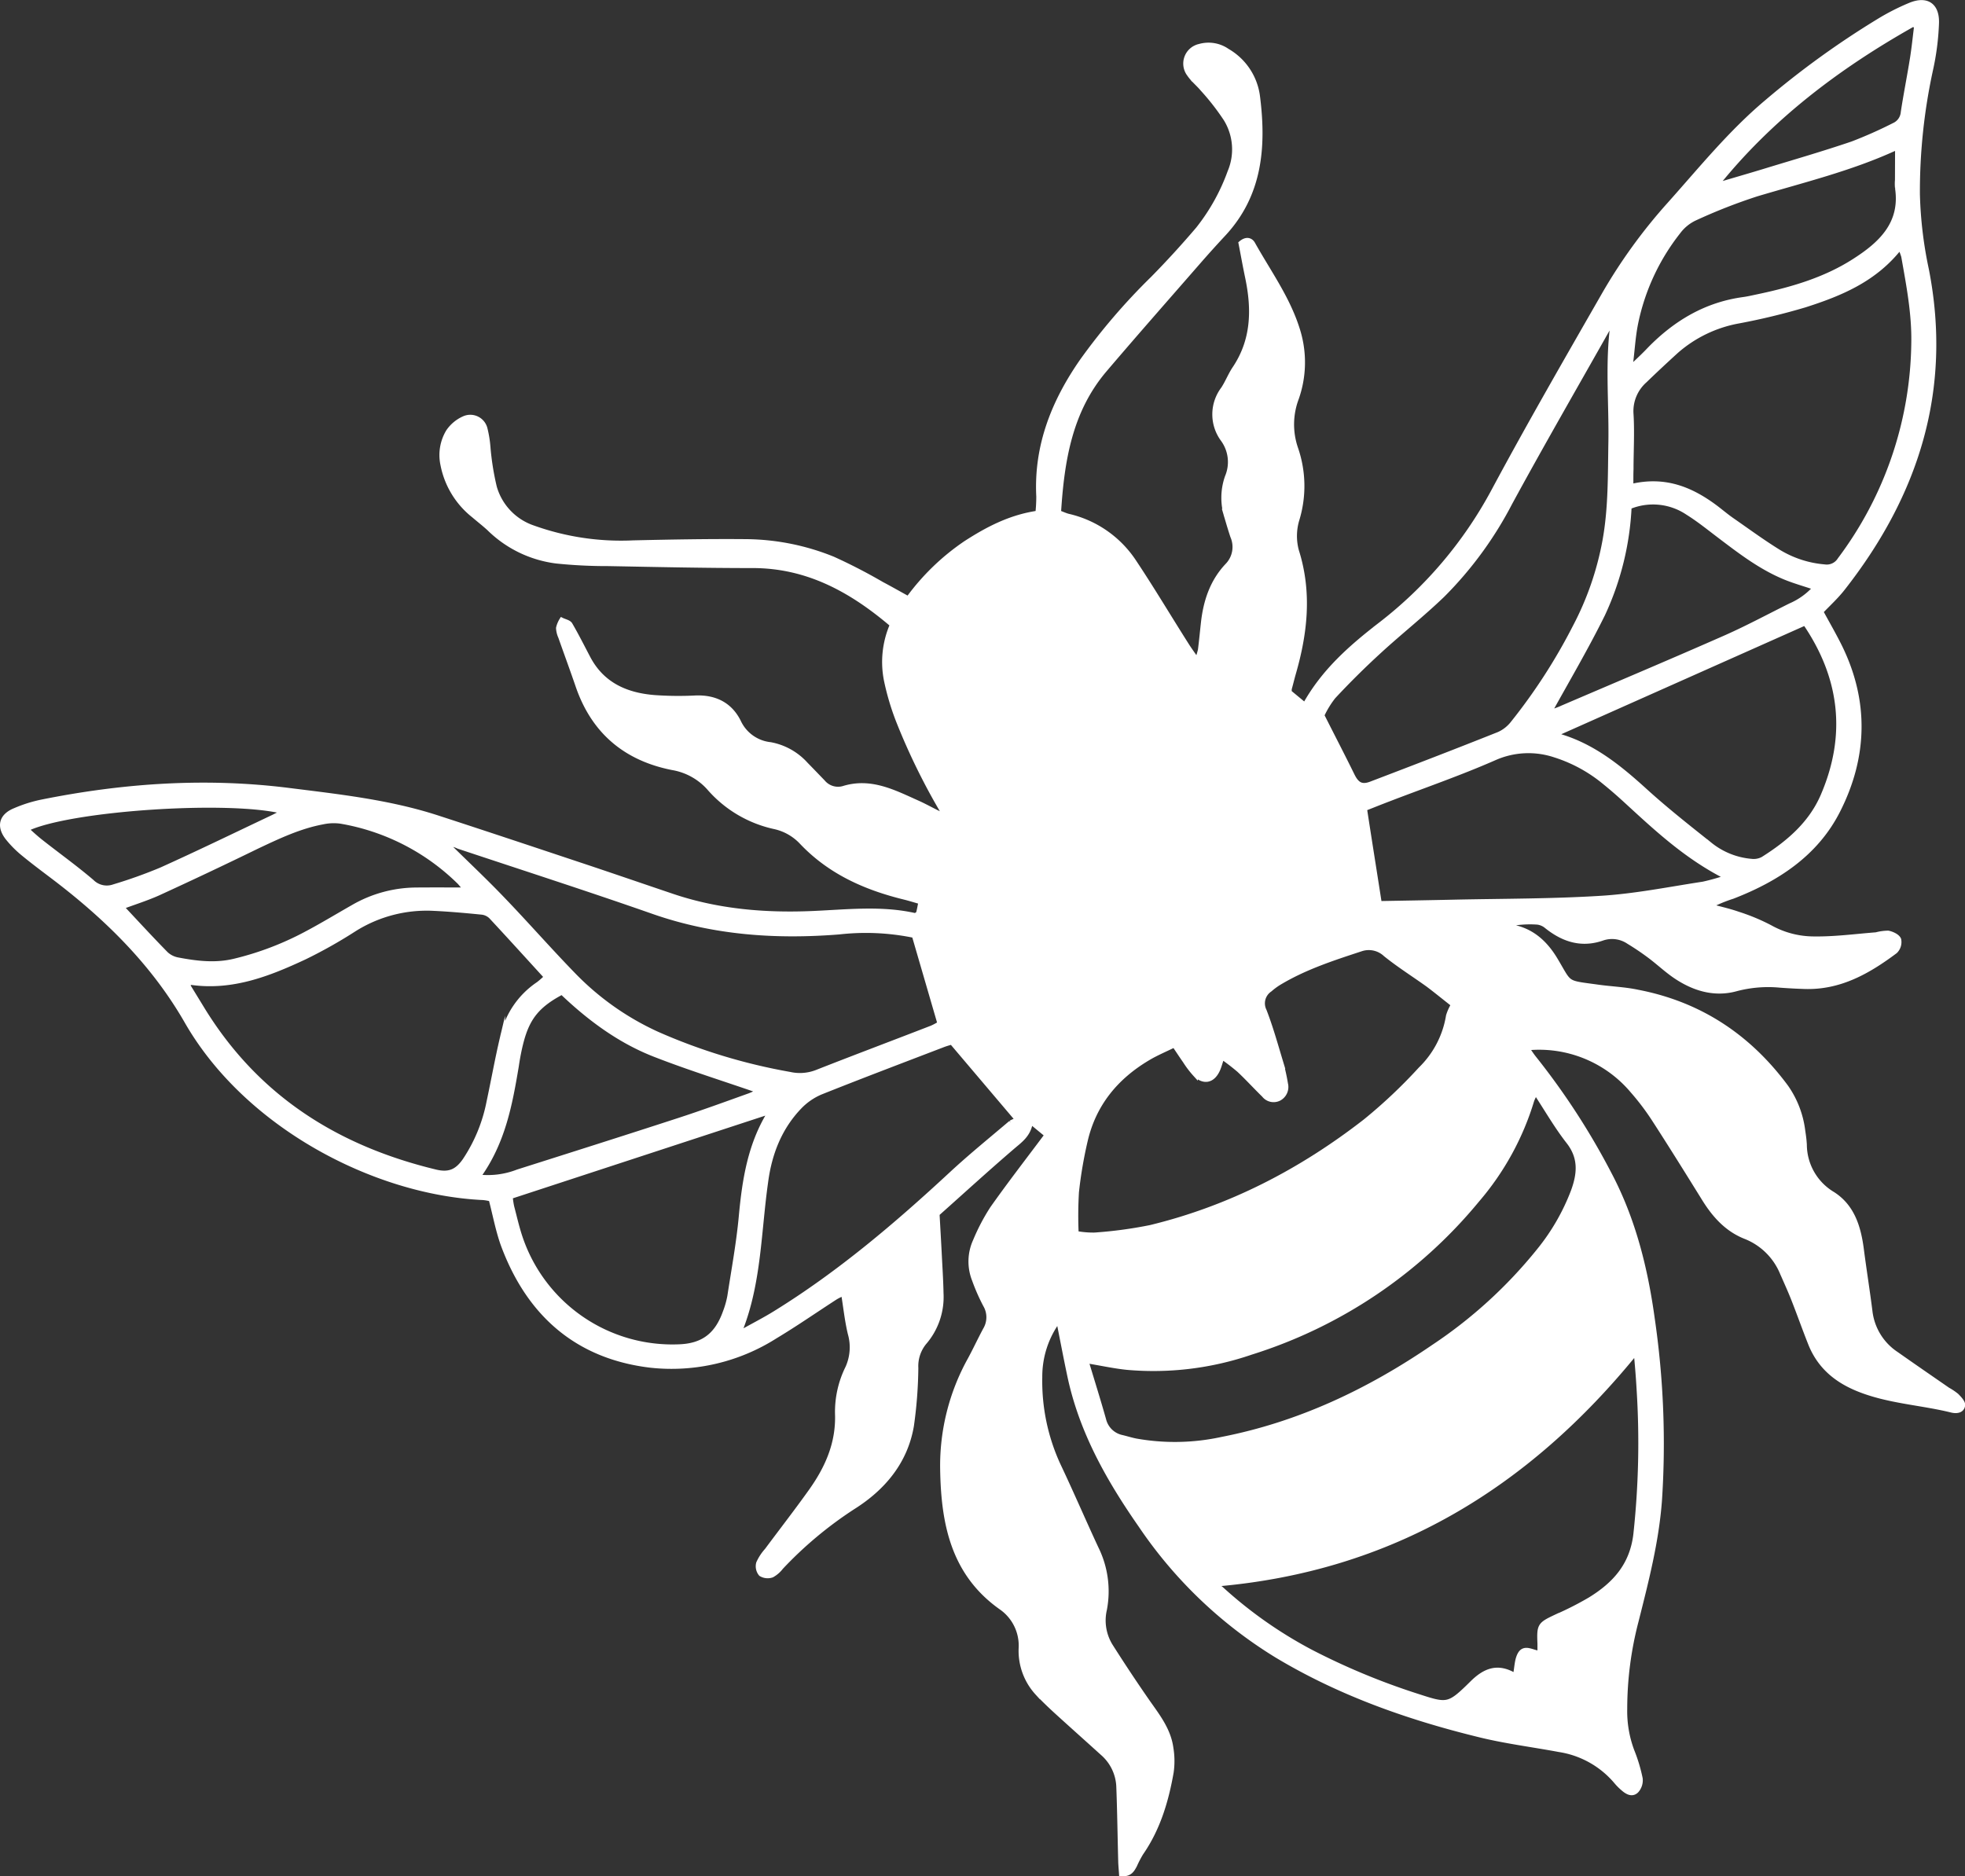 <svg xmlns="http://www.w3.org/2000/svg" viewBox="0 0 390.01 372.44"><rect x="0" y="0" width="390.01" height="372.44" fill="#333333" stroke="none"/><defs><style>.cls-1{fill:#fff;stroke:#fff;stroke-miterlimit:10;}</style></defs><g id="Layer_2" data-name="Layer 2"><g id="Layer_1-2" data-name="Layer 1"><path class="cls-1" d="M361.38,121.41c1.3,2.4,2.62,4.67,3.77,7,5.32,10.86,5,21.83-.36,32.43-4.35,8.63-12.09,13.66-20.91,17.08a29,29,0,0,0-4.65,1.94c1.9.52,3.85.94,5.71,1.59a39.59,39.59,0,0,1,6.37,2.65,17.87,17.87,0,0,0,8.7,2.28c4.12.06,8.25-.5,12.37-.82a9.66,9.66,0,0,1,2.38-.33c.78.16,1.85.65,2.09,1.28a2.53,2.53,0,0,1-.71,2.3c-5.35,4-11,7.24-18,7-1.61-.05-3.23-.14-4.84-.26a24.91,24.91,0,0,0-8.7.71c-4.32,1.2-8.41-.05-12.07-2.53-1.75-1.19-3.31-2.67-5-3.94a51.28,51.28,0,0,0-4.26-2.88,5.93,5.93,0,0,0-5.23-.7c-4.14,1.45-7.73.27-11-2.33a3.56,3.56,0,0,0-1.84-.84,20.7,20.7,0,0,0-6.38.52,2.06,2.06,0,0,0,.65.35c4.27.58,7.13,3.09,9.25,6.66,3,5,1.83,4.46,8.52,5.39,2.6.36,5.25.45,7.83,1,12.29,2.37,22,8.81,29.42,18.85a19.22,19.22,0,0,1,3.32,8.7c.14.9.26,1.8.31,2.71a11.51,11.51,0,0,0,5.61,9.81c3.89,2.47,5.13,6.57,5.7,10.93.53,4.11,1.19,8.2,1.71,12.32a11.8,11.8,0,0,0,5.23,8.51c3.39,2.39,6.81,4.74,10.22,7.1a11.4,11.4,0,0,1,1.75,1.18c.52.54,1.27,1.3,1.2,1.87-.15,1.14-1.34,1.17-2.2.95-6.17-1.52-12.61-1.77-18.6-4.22-4.37-1.79-7.6-4.56-9.36-8.95-1.16-2.91-2.2-5.87-3.35-8.79-.7-1.78-1.5-3.53-2.27-5.29a13.14,13.14,0,0,0-7.39-7.22c-3.62-1.45-6.09-4.22-8.11-7.48-3.25-5.24-6.51-10.48-9.86-15.66a49.52,49.52,0,0,0-4.38-5.8A24.24,24.24,0,0,0,303,208c.53.75.93,1.4,1.41,2a141.69,141.69,0,0,1,15,23.1c4.74,9,7.15,18.7,8.52,28.65a171.47,171.47,0,0,1,1.44,36c-.6,8.22-2.66,16.14-4.66,24.08a69,69,0,0,0-2.24,17.4,22.43,22.43,0,0,0,1.41,8.31,31.47,31.47,0,0,1,1.66,5.51,3.06,3.06,0,0,1-.76,2.38c-.88.87-1.88.22-2.67-.48a11.14,11.14,0,0,1-1.28-1.29,18.51,18.51,0,0,0-11.39-6.39c-5.36-1-10.81-1.67-16.1-3-14-3.44-27.51-8.23-39.92-15.69a87.92,87.92,0,0,1-27-25.83c-6.36-9.13-11.75-18.65-14.08-29.65-.75-3.53-1.42-7.08-2.23-11.13a18.84,18.84,0,0,0-3.74,11.4A39.84,39.84,0,0,0,210,290.8c2.6,5.48,5,11.08,7.55,16.56a19.17,19.17,0,0,1,1.65,12.11,9.65,9.65,0,0,0,1.21,7.29q3.57,5.63,7.37,11.1c2,2.84,4.13,5.57,4.61,9.11a15.78,15.78,0,0,1,.06,4.8c-1,5.7-2.64,11.21-6,16.05a21.27,21.27,0,0,0-1.26,2.42c-.48.88-.94,1.82-2.59,1.68-.05-.8-.14-1.63-.16-2.47-.13-4.95-.19-9.9-.38-14.85a9.31,9.31,0,0,0-3.24-6.65c-3-2.72-6-5.39-9-8.12-1.34-1.22-2.65-2.48-3.91-3.8a12.37,12.37,0,0,1-3.23-8.91,9.24,9.24,0,0,0-4-8.1c-9.5-6.74-11.4-16.69-11.58-27.33a43.38,43.38,0,0,1,5.46-21.83c1.06-1.95,2-4,3.05-5.94a4.85,4.85,0,0,0,0-4.9,38.82,38.82,0,0,1-2.2-5,9.81,9.81,0,0,1,.2-7.7,40,40,0,0,1,3.37-6.42c3.43-4.86,7.08-9.57,10.85-14.61l-3.3-2.72c-.34,2.69-2.11,3.81-3.7,5.19-5,4.29-9.83,8.71-14.85,13.18.14,2.58.29,5.09.42,7.59.13,2.72.32,5.45.37,8.18a13.79,13.79,0,0,1-3.37,9.8,7.43,7.43,0,0,0-1.63,5.05,87.48,87.48,0,0,1-.88,11.46c-1.22,7.14-5.63,12.34-11.51,16.06a77.3,77.3,0,0,0-14.38,12,5.75,5.75,0,0,1-1.8,1.56,2.55,2.55,0,0,1-2.16-.23,2.37,2.37,0,0,1-.46-2.12,9.52,9.52,0,0,1,1.64-2.51c2.9-3.9,5.88-7.74,8.7-11.69,3.3-4.61,5.53-9.58,5.31-15.48a19.7,19.7,0,0,1,2.05-9.1,9.94,9.94,0,0,0,.49-6.8c-.61-2.54-.88-5.16-1.34-8a12.06,12.06,0,0,0-1.59.77c-4,2.58-7.9,5.3-12,7.76a38.34,38.34,0,0,1-24.7,5.75c-14.67-1.74-24.23-10.29-29.28-24-1-2.82-1.56-5.84-2.38-9a10.34,10.34,0,0,0-1.57-.28c-21.65-1-47.14-14.43-58.92-35.17C30.32,191,21,181.9,10.39,173.88c-1.93-1.46-3.88-2.92-5.75-4.46a21.27,21.27,0,0,1-3-3C-.25,164.09.23,162,3,160.88a27.11,27.11,0,0,1,5.2-1.65c16.27-3.28,32.63-4.41,49.18-2.32,9.94,1.25,19.9,2.33,29.48,5.45,9.81,3.19,19.59,6.46,29.38,9.72,5.75,1.92,11.49,3.9,17.24,5.84,9.05,3.05,18.41,3.82,27.85,3.41,6.88-.3,13.72-1.1,20.38.44.33-.26.58-.36.61-.51.17-.66.29-1.34.47-2.26-1.17-.33-2.21-.66-3.26-.92C171.69,176.16,164.63,173,159,167a10.48,10.48,0,0,0-5.17-2.9,23.93,23.93,0,0,1-13.09-7.74,12.56,12.56,0,0,0-7.27-4c-9.3-1.84-15.64-7.18-18.74-16.24-1.11-3.24-2.3-6.46-3.44-9.7a4.84,4.84,0,0,1-.43-1.75,5.05,5.05,0,0,1,.64-1.56c.56.28,1.37.42,1.64.87,1.27,2.18,2.4,4.44,3.58,6.68,2.8,5.29,7.56,7.36,13.18,7.81a67.83,67.83,0,0,0,8.19.08c3.84-.14,6.79,1.35,8.48,4.73a7.89,7.89,0,0,0,6.35,4.54,12.47,12.47,0,0,1,7,3.93c1.14,1.16,2.26,2.33,3.38,3.49a3.93,3.93,0,0,0,4.13,1.27c5.34-1.65,9.9.73,14.49,2.79,2,.88,3.83,2,5.86,2.84a129.09,129.09,0,0,1-9.42-19,50.56,50.56,0,0,1-2.42-8.12A18.5,18.5,0,0,1,177.13,124c-8.1-6.91-16.88-11.77-27.85-11.74-9.51,0-19-.21-28.52-.39a98.07,98.07,0,0,1-10.29-.51,23.11,23.11,0,0,1-13.41-6.51c-1-.91-2-1.68-3-2.54A16.9,16.9,0,0,1,87.9,92.14,9,9,0,0,1,89,85.69a7.35,7.35,0,0,1,3.13-2.6,3,3,0,0,1,4.12,2,22.31,22.31,0,0,1,.61,3.87,53.6,53.6,0,0,0,1.25,7.74,12,12,0,0,0,7.62,8.06,51.79,51.79,0,0,0,20,3c7.48-.17,15-.31,22.44-.24a46.8,46.8,0,0,1,17.17,3.46,107.88,107.88,0,0,1,9.68,5c1.69.89,3.35,1.84,5.26,2.89a46.09,46.09,0,0,1,11.36-11c4.34-2.81,8.89-5.21,14.36-6a31.11,31.11,0,0,0,.18-3.3c-.51-10.07,3-18.85,8.64-26.94a123.71,123.71,0,0,1,14-16.31q4.68-4.76,9-9.84a40.12,40.12,0,0,0,6.32-11.35,11.53,11.53,0,0,0-.8-10.51,47.76,47.76,0,0,0-4.63-5.95c-.83-1-1.91-1.85-2.63-2.92a3.48,3.48,0,0,1,2-5.53,6.49,6.49,0,0,1,5.51.92,12.17,12.17,0,0,1,6,9.06c1.25,9.91.51,19.44-6.8,27.27q-2.58,2.77-5.08,5.64c-6.18,7.09-12.4,14.14-18.49,21.3-6.93,8.16-8.48,18.06-9.13,28.36.83.31,1.37.57,1.93.71a21.34,21.34,0,0,1,13.12,9.17C228.7,117,232,122.55,235.46,128c.57.91,1.21,1.78,2.14,3.13a16,16,0,0,0,.66-2.1c.23-1.8.4-3.62.6-5.43.47-4.22,1.76-8.13,4.72-11.28a5.32,5.32,0,0,0,1.11-5.86c-.42-1.25-.79-2.51-1.16-3.77a12.47,12.47,0,0,1,.08-8,7.64,7.64,0,0,0-.85-7.47,8.33,8.33,0,0,1,.05-10c.83-1.26,1.38-2.71,2.23-4,3.8-5.62,3.93-11.73,2.61-18.08-.49-2.33-.91-4.68-1.33-6.85,1.12-.94,1.94-.56,2.33.15,3.2,5.72,7.13,11.08,9,17.47a21.44,21.44,0,0,1-.36,13.16,14.71,14.71,0,0,0-.13,10,22.78,22.78,0,0,1,.26,14,11.33,11.33,0,0,0-.12,6.24c2.63,8.29,1.72,16.38-.63,24.48-.28,1-.52,2-.78,2.93a4.42,4.42,0,0,0,0,.71L259,140c3.76-6.79,9.22-11.53,15-16a82.94,82.94,0,0,0,22.41-26.4c7.07-13.19,14.56-26.16,22-39.14a105.88,105.88,0,0,1,13-17.92c6.2-6.94,12.06-14.19,19.22-20.22a173.54,173.54,0,0,1,22.08-16A45.21,45.21,0,0,1,379.2,1c3.21-1.29,5.25.06,5.15,3.56a51.13,51.13,0,0,1-1.19,9.3,113.65,113.65,0,0,0-2.6,24.7,81.27,81.27,0,0,0,1.79,15c4.65,23.8-2,44.58-16.65,63.24C364.4,118.46,362.82,119.89,361.38,121.41ZM324.74,268.3C303,295.11,276,311.5,241.21,314.43c.3.49.81.66,1.18,1a85.78,85.78,0,0,0,17.81,12.51,136.84,136.84,0,0,0,20.67,8.62c6.42,2.07,6.53,2.3,11.37-2.48,2.61-2.58,5.1-3.41,8.32-1.52.09,0,.32-.15.24-.1.31-1.51.28-3,.93-4.12.92-1.56,2.53-.18,3.92-.18,0-.74,0-1.34,0-1.94-.16-3.6,0-3.75,3.22-5.27a62.86,62.86,0,0,0,6.75-3.43c4.87-3,8.35-6.78,9.07-13a168.43,168.43,0,0,0,.64-28.75C325.19,273.33,325,271,324.74,268.3ZM37.12,195.39l3.12,5.1C51,217.94,66.85,227.93,86.47,232.65c2.77.66,4.33-.16,5.82-2.3a31.84,31.84,0,0,0,4.79-11.69c.91-4.25,1.67-8.53,2.67-12.75a16.89,16.89,0,0,1,7.12-10.55,16.31,16.31,0,0,0,1.62-1.43c-3.73-4.08-7.32-8.05-11-12a3.14,3.14,0,0,0-1.83-.87c-3.21-.32-6.42-.61-9.63-.76a27,27,0,0,0-15.86,4.21A94.64,94.64,0,0,1,60.4,190c-7.09,3.31-14.33,6.15-22.44,5C37.8,195,37.62,195.16,37.12,195.39Zm286.57-98.8c6.76-1.64,12,.56,16.9,4.25,1.05.8,2.05,1.65,3.13,2.4,3,2.08,5.92,4.23,9,6.15a20.84,20.84,0,0,0,9.4,3.14,3.07,3.07,0,0,0,3.06-1.41A73,73,0,0,0,379.85,68c.1-5.8-1-11.46-2-17.12a12.37,12.37,0,0,0-.73-1.85c-5,6.43-11.82,9.23-18.88,11.49A129.36,129.36,0,0,1,345,63.72a25.68,25.68,0,0,0-12.36,6c-2.09,1.91-4.16,3.83-6.19,5.8a8.13,8.13,0,0,0-2.73,6.7c.22,3.63,0,7.28,0,10.92C323.68,94.18,323.69,95.17,323.69,96.59ZM288.51,199.41c-1.76-1.37-3.39-2.72-5.1-4-2.79-2-5.72-3.84-8.4-6a4.87,4.87,0,0,0-4.78-1.1c-5.66,1.86-11.34,3.69-16.48,6.81a13,13,0,0,0-1.7,1.27,3.32,3.32,0,0,0-1.15,4.24c1.24,3.19,2.17,6.51,3.16,9.8a38.37,38.37,0,0,1,1.08,4.72,2.56,2.56,0,0,1-1.26,2.86,2.39,2.39,0,0,1-3-.68c-1.67-1.62-3.23-3.35-4.93-4.94a43,43,0,0,0-3.41-2.62c-.41,1.18-.6,2-.93,2.67-1,2.08-2.69,2.41-4.37.78a19.44,19.44,0,0,1-2-2.63c-.7-1-1.35-2-2.16-3.19-1.84.91-3.61,1.64-5.23,2.61-6.38,3.78-10.79,9.13-12.47,16.44a85.2,85.2,0,0,0-1.73,10.16,80.37,80.37,0,0,0-.06,8.24,18.62,18.62,0,0,0,3.65.31,85.2,85.2,0,0,0,11.09-1.49c15.78-3.82,29.9-11.14,42.65-21.05a101.94,101.94,0,0,0,11-10.38,19,19,0,0,0,5.52-10.6A9.82,9.82,0,0,1,288.51,199.41Zm31.75-136a14.43,14.43,0,0,0-.82,1.22c-6.6,11.71-13.33,23.35-19.75,35.16a74.14,74.14,0,0,1-13.37,18.29c-4.07,3.92-8.53,7.43-12.69,11.26q-4.68,4.29-9,8.93a18.43,18.43,0,0,0-2.28,3.73c2.19,4.34,4.14,8.09,6,11.88.9,1.85,1.87,2.46,3.75,1.75,8.5-3.24,17-6.51,25.42-9.87a7.32,7.32,0,0,0,2.78-2.2,112.91,112.91,0,0,0,12.32-19.07,59.78,59.78,0,0,0,5.93-17.12c1.19-6.52,1.06-13.09,1.18-19.65C319.86,79.65,319,71.54,320.26,63.41Zm-231.19,104-.2.39c.28.25.56.5.83.77,3.31,3.25,6.69,6.44,9.9,9.79,4.82,5,9.43,10.28,14.3,15.28a54.63,54.63,0,0,0,16.53,11.63,114.08,114.08,0,0,0,26.33,8,9.25,9.25,0,0,0,5.31-.39c7.62-3,15.27-5.87,22.9-8.83a12.64,12.64,0,0,0,1.6-.86l-5.1-17.52a47.36,47.36,0,0,0-14.9-.69c-12.51,1-24.79.17-36.78-4-12.87-4.51-25.86-8.69-38.8-13C90.36,167.67,89.71,167.53,89.07,167.36ZM215.53,270.08c1.28,4.24,2.46,8,3.51,11.73a4.75,4.75,0,0,0,3.72,3.55c.88.22,1.75.49,2.64.67a44,44,0,0,0,17.18-.32c15.34-3,29.12-9.55,41.93-18.31a92.8,92.8,0,0,0,21-19.17,42.81,42.81,0,0,0,6.78-11.78c1.27-3.48,1.55-6.69-1-9.91-2.34-3-4.22-6.3-6.49-9.75a13.48,13.48,0,0,0-.77,1.57,54.48,54.48,0,0,1-10.85,19.81,94.89,94.89,0,0,1-44.9,30.25,59.61,59.61,0,0,1-24.51,3C221.24,271.17,218.78,270.62,215.53,270.08Zm127.3-95.93c-8-4-14-9.64-20.11-15.25-1.34-1.23-2.71-2.43-4.12-3.57a29.36,29.36,0,0,0-10-5.48,16.63,16.63,0,0,0-12,.59c-6.82,3-13.9,5.44-20.87,8.12-1.68.64-3.35,1.31-4.92,1.93,1,6.51,2,12.76,2.95,18.87,5-.09,9.92-.17,14.85-.28,9.79-.21,19.6-.16,29.37-.78,6.72-.43,13.39-1.78,20.08-2.8A44,44,0,0,0,342.83,174.15ZM101.26,237.51a17.08,17.08,0,0,0,.29,2c.53,2,1,4.12,1.68,6.14a31.88,31.88,0,0,0,31.62,21.69c5-.2,7.57-2.58,9.1-6.84a17.94,17.94,0,0,0,.91-3.2c.81-5.29,1.79-10.57,2.28-15.9.66-7.11,1.73-14,5.53-20.28.06-.1-.09-.32-.12-.41Zm257-113.86-49.4,22c.12.15.23.39.38.43,6.83,1.94,12.11,6.24,17.25,10.91,4.1,3.73,8.48,7.18,12.82,10.63a15.16,15.16,0,0,0,8.32,3.36,3.93,3.93,0,0,0,2.26-.42c5.05-3.17,9.54-7,11.94-12.56C367.07,145.86,365.61,134.36,358.29,123.65ZM147,263.75l.53.51c2.09-1.17,4.24-2.27,6.28-3.53,12.78-7.89,24.16-17.57,35.14-27.76,3.77-3.49,7.78-6.74,11.7-10.07a4.82,4.82,0,0,1,1.41-.55l-13.16-15.52c-.42.14-1.1.31-1.74.56-8.11,3.11-16.23,6.18-24.29,9.4a12.7,12.7,0,0,0-4.17,2.87c-4,4.15-6,9.31-6.74,14.94C150.57,244.36,150.64,254.36,147,263.75ZM92.55,176.66c-.68-.81-1-1.2-1.29-1.53A44.15,44.15,0,0,0,67.63,163a10.29,10.29,0,0,0-3.58.14C59.44,164,55.23,166,51,168q-9.8,4.78-19.71,9.32c-2.26,1-4.66,1.76-7.2,2.7,3.05,3.25,5.9,6.36,8.86,9.37a4.75,4.75,0,0,0,2.41,1.17c3.68.7,7.38,1.14,11.12.25a59.86,59.86,0,0,0,14.13-5.34c3.21-1.69,6.32-3.58,9.48-5.38a25.23,25.23,0,0,1,12.42-3.42C85.67,176.64,88.79,176.66,92.55,176.66ZM376.63,29.49a2.17,2.17,0,0,0-.69,0c-8.78,4-18.1,6.26-27.28,9a109.56,109.56,0,0,0-12.36,4.85A8.75,8.75,0,0,0,333.08,46a43.35,43.35,0,0,0-8.46,18.25c-.52,2.61-.66,5.29-1,7.94l.64.27c1.05-1,2.13-2,3.16-3.1,5.16-5.28,11.19-8.89,18.63-9.9,1-.14,2-.38,3-.59,6.66-1.41,13.19-3.32,18.94-7,5.22-3.33,9.74-7.4,8.62-14.63a8.5,8.5,0,0,1,0-1.51Zm-16.29,87.14c-2.29-.78-4.31-1.33-6.23-2.14-4.78-2-8.87-5.17-13-8.3-2-1.52-4-3.13-6.12-4.45a12.36,12.36,0,0,0-11.65-1.15,56.53,56.53,0,0,1-5.26,21.35c-3.26,6.6-7,12.95-10.67,19.59,1-.35,1.85-.61,2.67-1,10.57-4.53,21.17-9,31.69-13.63,4.62-2,9.08-4.41,13.59-6.66A14,14,0,0,0,360.34,116.63Zm-265.49,117a16.4,16.4,0,0,0,7.92-1c10.59-3.36,21.17-6.71,31.73-10.15,4.81-1.56,9.55-3.29,14.31-5a16.73,16.73,0,0,0,1.95-.92c-7-2.44-14.08-4.63-20.92-7.31-7-2.75-13-7.26-18.3-12.33-4.82,2.54-6.81,5-8.07,9.71-.44,1.65-.76,3.35-1,5C101.19,219.25,99.81,226.8,94.85,233.63ZM5.2,164.57c1,.93,2,1.84,3,2.62,3.33,2.62,6.79,5.1,10,7.84a4.23,4.23,0,0,0,4.41,1,95.39,95.39,0,0,0,9.4-3.36c7.45-3.36,14.81-6.94,22.2-10.44.66-.32,1.31-.67,2.19-1.12C45.84,158.29,13.42,160.44,5.2,164.57ZM340.51,36.88c3.27-1,6.55-1.92,9.81-2.92,5.79-1.77,11.61-3.45,17.34-5.4a87,87,0,0,0,8.28-3.68,3.1,3.1,0,0,0,1.82-2.57c.54-3.59,1.26-7.15,1.83-10.74.34-2.12.55-4.26.82-6.39l-.71-.38C364.79,13.19,351.29,23.37,340.51,36.88ZM282.87,183c2.1,1,3.59.46,5.09,0Z"/></g></g></svg>